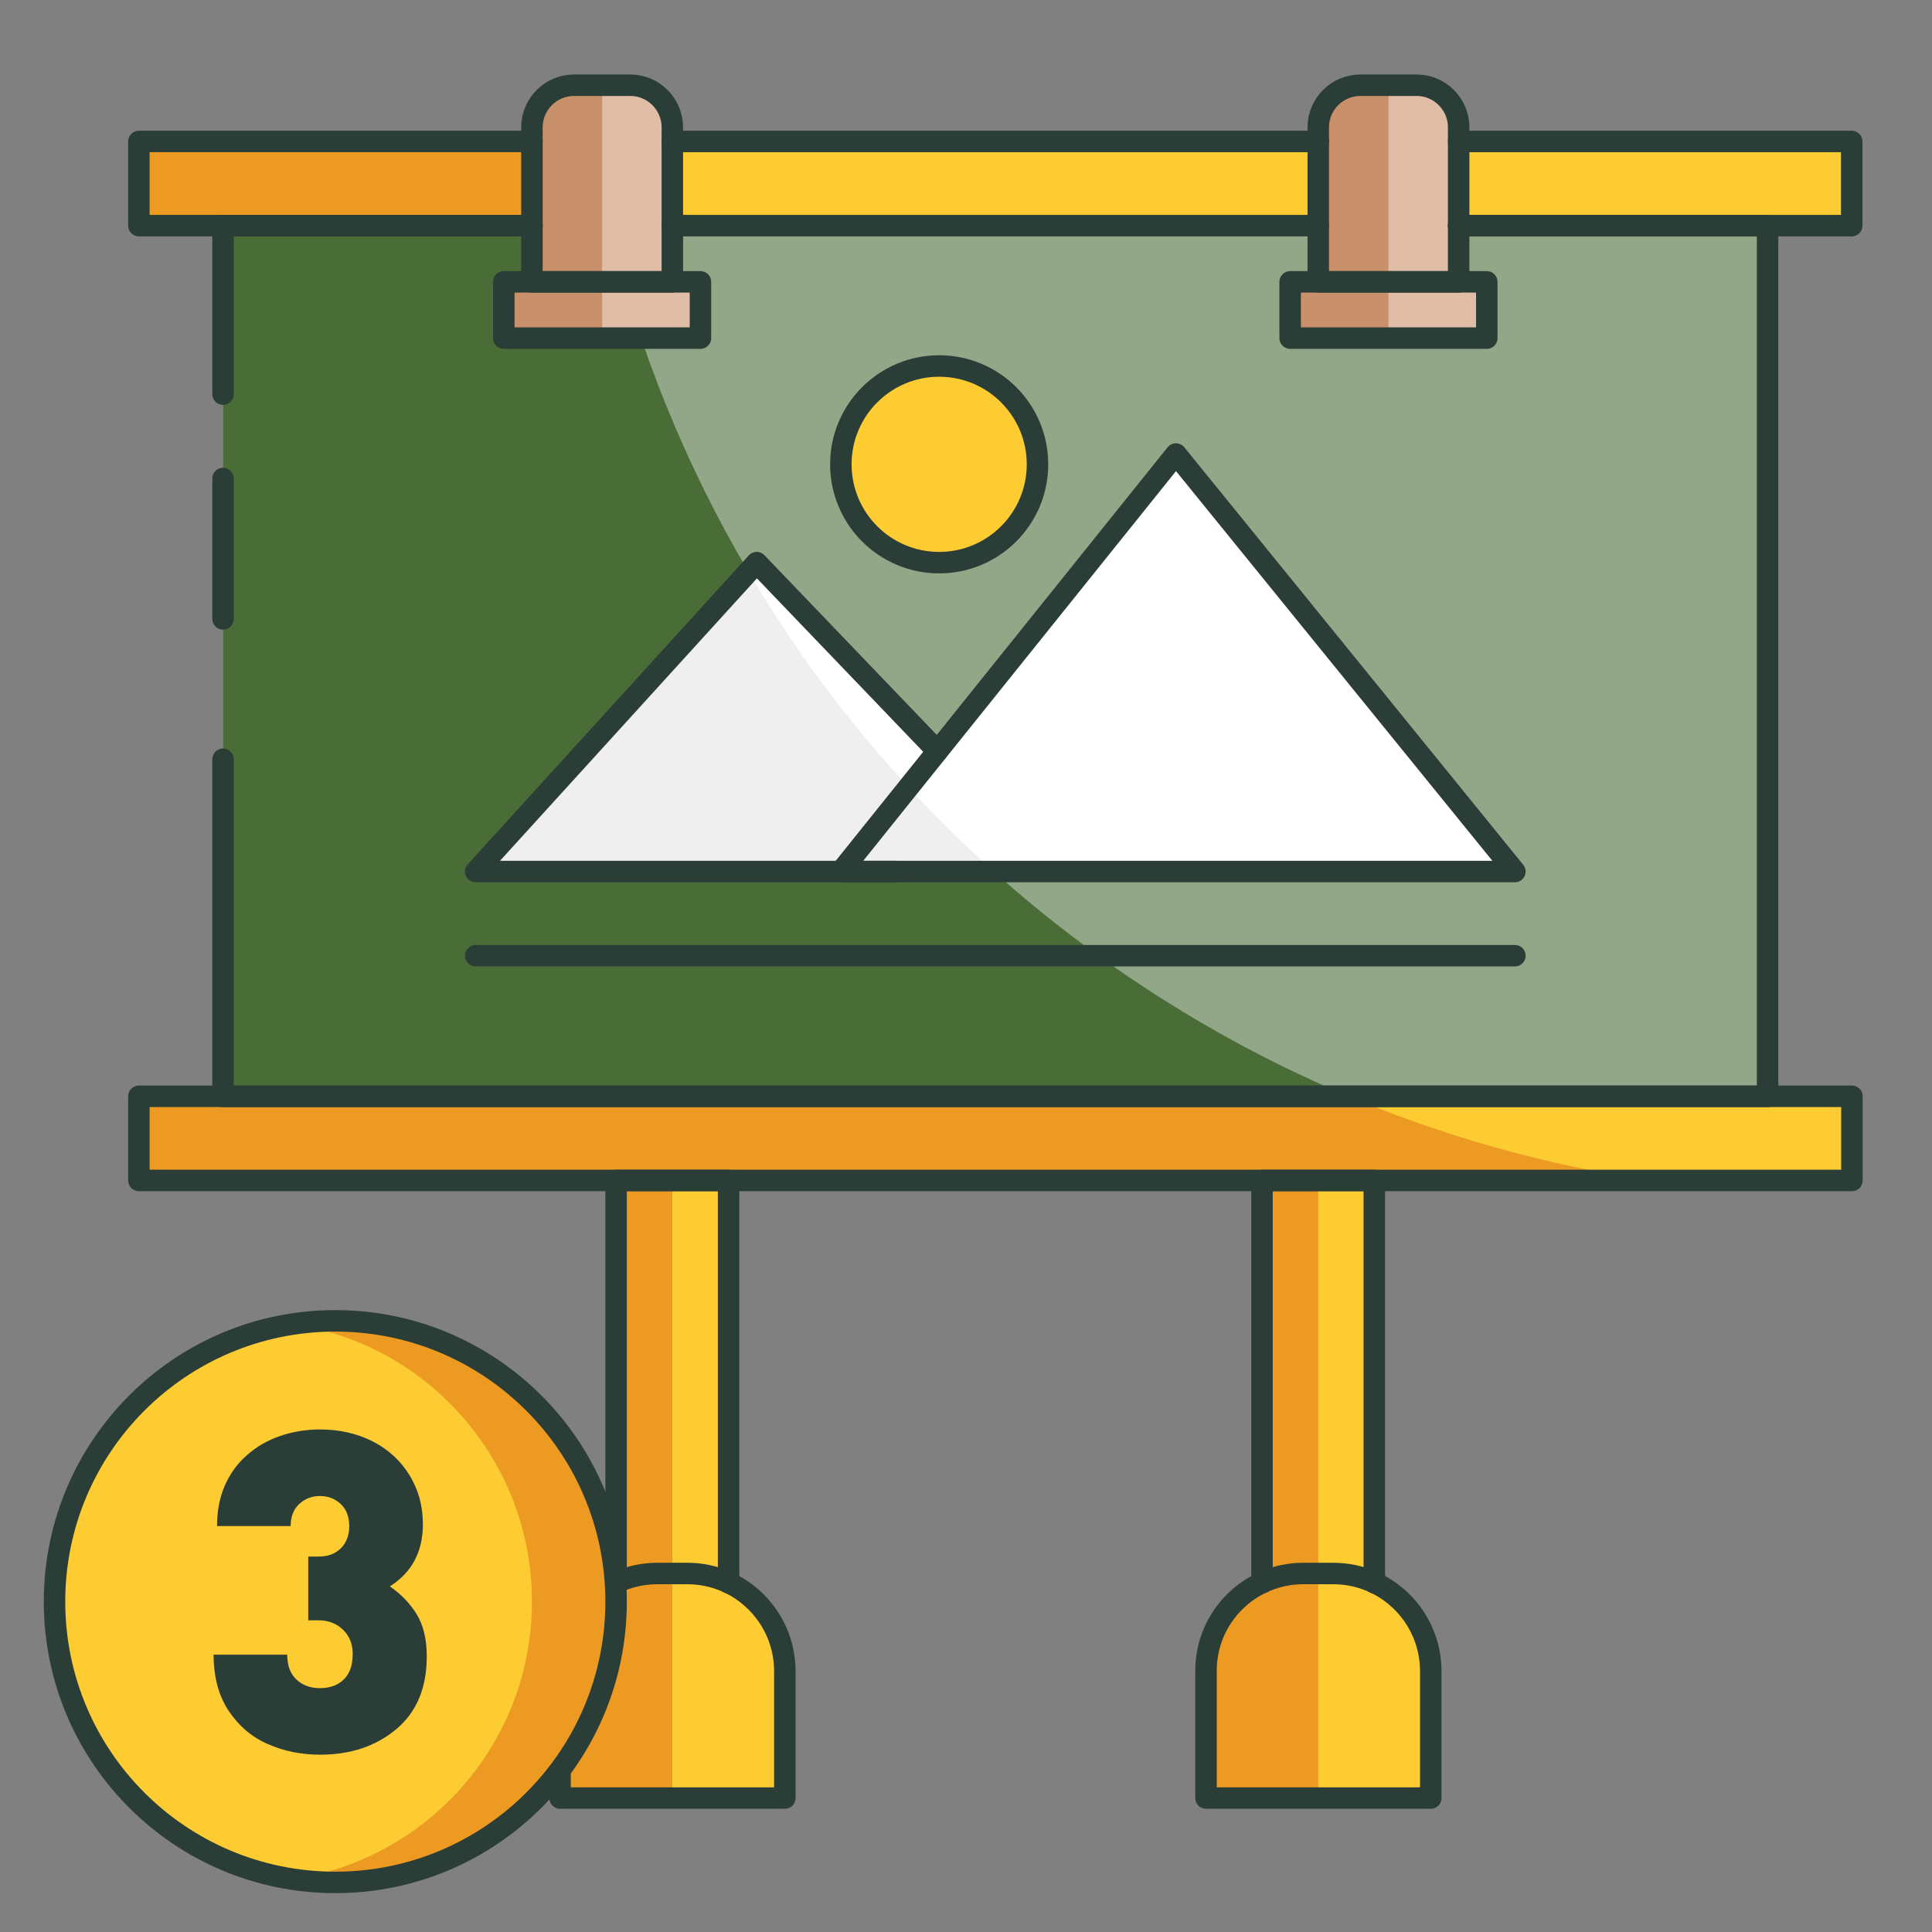 <?xml version="1.0" encoding="UTF-8"?>
<svg xmlns="http://www.w3.org/2000/svg" xmlns:xlink="http://www.w3.org/1999/xlink" version="1.1" id="圖層_1" x="0px" y="0px" viewBox="0 0 90 90" style="enable-background:new 0 0 90 90;" xml:space="preserve">
<rect x="0" y="0" width="90" height="90" fill="#808080" stroke="none"/>
<style type="text/css">
	.st0{fill:#92A787;}
	.st1{fill:#4A6D37;}
	.st2{fill:#FDCC32;}
	.st3{fill:#ED9A23;}
	.st4{fill:#DFBDA6;}
	.st5{fill:#C9916B;}
	.st6{fill:#FFFFFF;}
	.st7{fill:#EFEFEF;}
	.st8{fill:none;stroke:#2B3D37;stroke-linecap:round;stroke-linejoin:round;stroke-miterlimit:10;}
	.st9{enable-background:new    ;}
	.st10{fill:#2B3D37;}
</style>
<g>
	<rect x="10.39" y="10.51" class="st0" width="71.95" height="40.55"></rect>
	<path class="st1" d="M62.82,51.07H10.39V10.51h17.97c1.36,5.74,3.58,11.17,6.5,16.12c3.09,5.23,6.95,9.94,11.43,13.97   C51.15,44.94,56.73,48.51,62.82,51.07z"></path>
	<rect x="6.47" y="51.07" class="st2" width="79.8" height="3.92"></rect>
	<path class="st3" d="M76.83,54.99H6.47v-3.92h56.36C67.24,52.92,71.94,54.26,76.83,54.99z"></path>
	<rect x="6.47" y="6.59" class="st2" width="79.8" height="3.92"></rect>
	<path class="st3" d="M28.36,10.51H6.47V6.59h21.1C27.78,7.92,28.05,9.23,28.36,10.51z"></path>
	<path class="st4" d="M67.95,13.13v-7.2c0-1.08-0.88-1.96-1.96-1.96h-2.62c-1.08,0-1.96,0.88-1.96,1.96v7.2H60.1v2.62h9.16v-2.62   H67.95z"></path>
	<path class="st4" d="M31.32,13.13v-7.2c0-1.08-0.88-1.96-1.96-1.96h-2.62c-1.08,0-1.96,0.88-1.96,1.96v7.2h-1.31v2.62h9.16v-2.62   H31.32z"></path>
	<path class="st5" d="M28.05,3.97v11.77h-4.58v-2.62h1.31V5.93c0-1.09,0.88-1.96,1.96-1.96C26.74,3.97,28.05,3.97,28.05,3.97z"></path>
	<path class="st5" d="M64.68,3.97v11.77H60.1v-2.62h1.31V5.93c0-1.09,0.88-1.96,1.96-1.96C63.37,3.97,64.68,3.97,64.68,3.97z"></path>
	<path class="st2" d="M64,73.73h0.03V54.99H58.8v18.74h0.03c-1.56,0.72-2.64,2.28-2.64,4.11v5.93h10.47v-5.93   C66.64,76.01,65.55,74.45,64,73.73z"></path>
	<path class="st2" d="M33.91,73.73h0.03V54.99H28.7v18.74h0.03c-1.56,0.72-2.64,2.28-2.64,4.11v5.93h10.47v-5.93   C36.55,76.01,35.47,74.45,33.91,73.73z"></path>
	<path class="st3" d="M31.32,54.99v28.78h-5.23v-5.94c0-1.82,1.09-3.39,2.64-4.11H28.7V54.99H31.32z"></path>
	<path class="st3" d="M61.41,54.99v28.78h-5.23v-5.94c0-1.82,1.09-3.39,2.64-4.11h-0.03V54.99H61.41z"></path>
	<circle class="st2" cx="43.75" cy="21.63" r="4.58"></circle>
	<polygon class="st6" points="54.78,21.15 43.67,34.99 35.25,26.21 22.16,40.6 39.17,40.6 41.79,40.6 70.57,40.6  "></polygon>
	<path class="st7" d="M46.3,40.6H22.16l12.7-13.97C37.95,31.86,41.81,36.57,46.3,40.6z"></path>
	<g>
		<line class="st8" x1="31.32" y1="10.51" x2="61.41" y2="10.51"></line>
		<polyline class="st8" points="10.39,18.36 10.39,10.51 24.78,10.51   "></polyline>
		<polyline class="st8" points="67.95,10.51 82.34,10.51 82.34,51.07 10.39,51.07 10.39,35.37   "></polyline>
		<polyline class="st8" points="67.95,6.59 86.26,6.59 86.26,10.51 67.95,10.51   "></polyline>
		<line class="st8" x1="31.32" y1="6.59" x2="61.41" y2="6.59"></line>
		<polyline class="st8" points="24.78,10.51 6.47,10.51 6.47,6.59 24.78,6.59   "></polyline>
		<rect x="6.47" y="51.07" class="st8" width="79.8" height="3.92"></rect>
		<rect x="60.1" y="13.13" class="st8" width="9.16" height="2.62"></rect>
		<path class="st8" d="M67.95,13.13v-7.2c0-1.08-0.88-1.96-1.96-1.96h-2.62c-1.08,0-1.96,0.88-1.96,1.96v7.2H67.95z"></path>
		<rect x="23.47" y="13.13" class="st8" width="9.16" height="2.62"></rect>
		<path class="st8" d="M31.32,13.13v-7.2c0-1.08-0.88-1.96-1.96-1.96h-2.62c-1.08,0-1.96,0.88-1.96,1.96v7.2H31.32z"></path>
		<polyline class="st8" points="58.79,73.73 58.79,54.99 64.02,54.99 64.02,73.73   "></polyline>
		<path class="st8" d="M62.11,73.3h-1.4c-2.5,0-4.53,2.03-4.53,4.53v5.93h10.47v-5.93C66.64,75.33,64.61,73.3,62.11,73.3z"></path>
		<polyline class="st8" points="28.7,73.73 28.7,54.99 33.94,54.99 33.94,73.73   "></polyline>
		<path class="st8" d="M32.02,73.3h-1.4c-2.5,0-4.53,2.03-4.53,4.53v5.93h10.47v-5.93C36.55,75.33,34.52,73.3,32.02,73.3z"></path>
		<circle class="st8" cx="43.75" cy="21.63" r="4.58"></circle>
		<polygon class="st8" points="70.57,40.6 39.17,40.6 54.78,21.15   "></polygon>
		<polyline class="st8" points="41.79,40.6 22.16,40.6 35.25,26.21 43.67,34.99   "></polyline>
		<line class="st8" x1="22.16" y1="44.52" x2="70.57" y2="44.52"></line>
		<line class="st8" x1="10.39" y1="22.29" x2="10.39" y2="28.83"></line>
	</g>
</g>
<g>
	<path class="st3" d="M28.7,74.61c0,7.22-5.86,13.08-13.08,13.08c-0.65,0-1.31-0.05-1.94-0.16c-0.01,0.01-0.03,0.01-0.05,0   C7.35,86.58,2.54,81.15,2.54,74.61s4.81-11.97,11.09-12.92c0.03-0.01,0.04-0.01,0.05,0c0.63-0.1,1.28-0.16,1.94-0.16   C22.84,61.53,28.7,67.39,28.7,74.61z"></path>
	<path class="st2" d="M24.78,74.61c0,6.54-4.81,11.97-11.09,12.92c-0.01,0.01-0.03,0.01-0.05,0c-6.29-0.95-11.1-6.38-11.1-12.92   s4.81-11.97,11.09-12.92c0.03-0.01,0.04-0.01,0.05,0C19.97,62.64,24.78,68.07,24.78,74.61z"></path>
	<g>
		<circle class="st8" cx="15.62" cy="74.61" r="13.08"></circle>
	</g>
</g>
<g class="st9">
	<path class="st10" d="M19.88,77.16c0,1.48-0.48,2.61-1.43,3.4s-2.13,1.18-3.54,1.18c-0.87,0-1.67-0.16-2.42-0.49   c-0.75-0.32-1.36-0.84-1.83-1.54s-0.71-1.58-0.71-2.63h3.43c0,0.5,0.14,0.89,0.43,1.16c0.29,0.27,0.65,0.4,1.09,0.4   c0.46,0,0.83-0.13,1.11-0.4c0.28-0.27,0.42-0.66,0.42-1.19c0-0.46-0.15-0.84-0.45-1.13s-0.68-0.44-1.14-0.44h-0.48v-2.97h0.48   c0.32,0,0.59-0.07,0.8-0.2s0.37-0.3,0.48-0.52c0.1-0.21,0.15-0.44,0.15-0.68c0-0.45-0.13-0.8-0.4-1.05s-0.59-0.37-0.97-0.37   c-0.38,0-0.7,0.13-0.97,0.38c-0.26,0.25-0.39,0.59-0.39,1.02h-3.43c0-0.7,0.12-1.32,0.36-1.88c0.24-0.55,0.58-1.03,1.03-1.42   c0.44-0.39,0.95-0.69,1.53-0.89c0.58-0.2,1.2-0.31,1.88-0.31c0.91,0,1.73,0.19,2.46,0.56c0.73,0.38,1.3,0.9,1.71,1.58   c0.42,0.68,0.62,1.44,0.62,2.27c0,1.28-0.51,2.25-1.54,2.9c0.51,0.35,0.93,0.78,1.24,1.28C19.72,75.7,19.88,76.35,19.88,77.16z"></path>
</g>
</svg>
